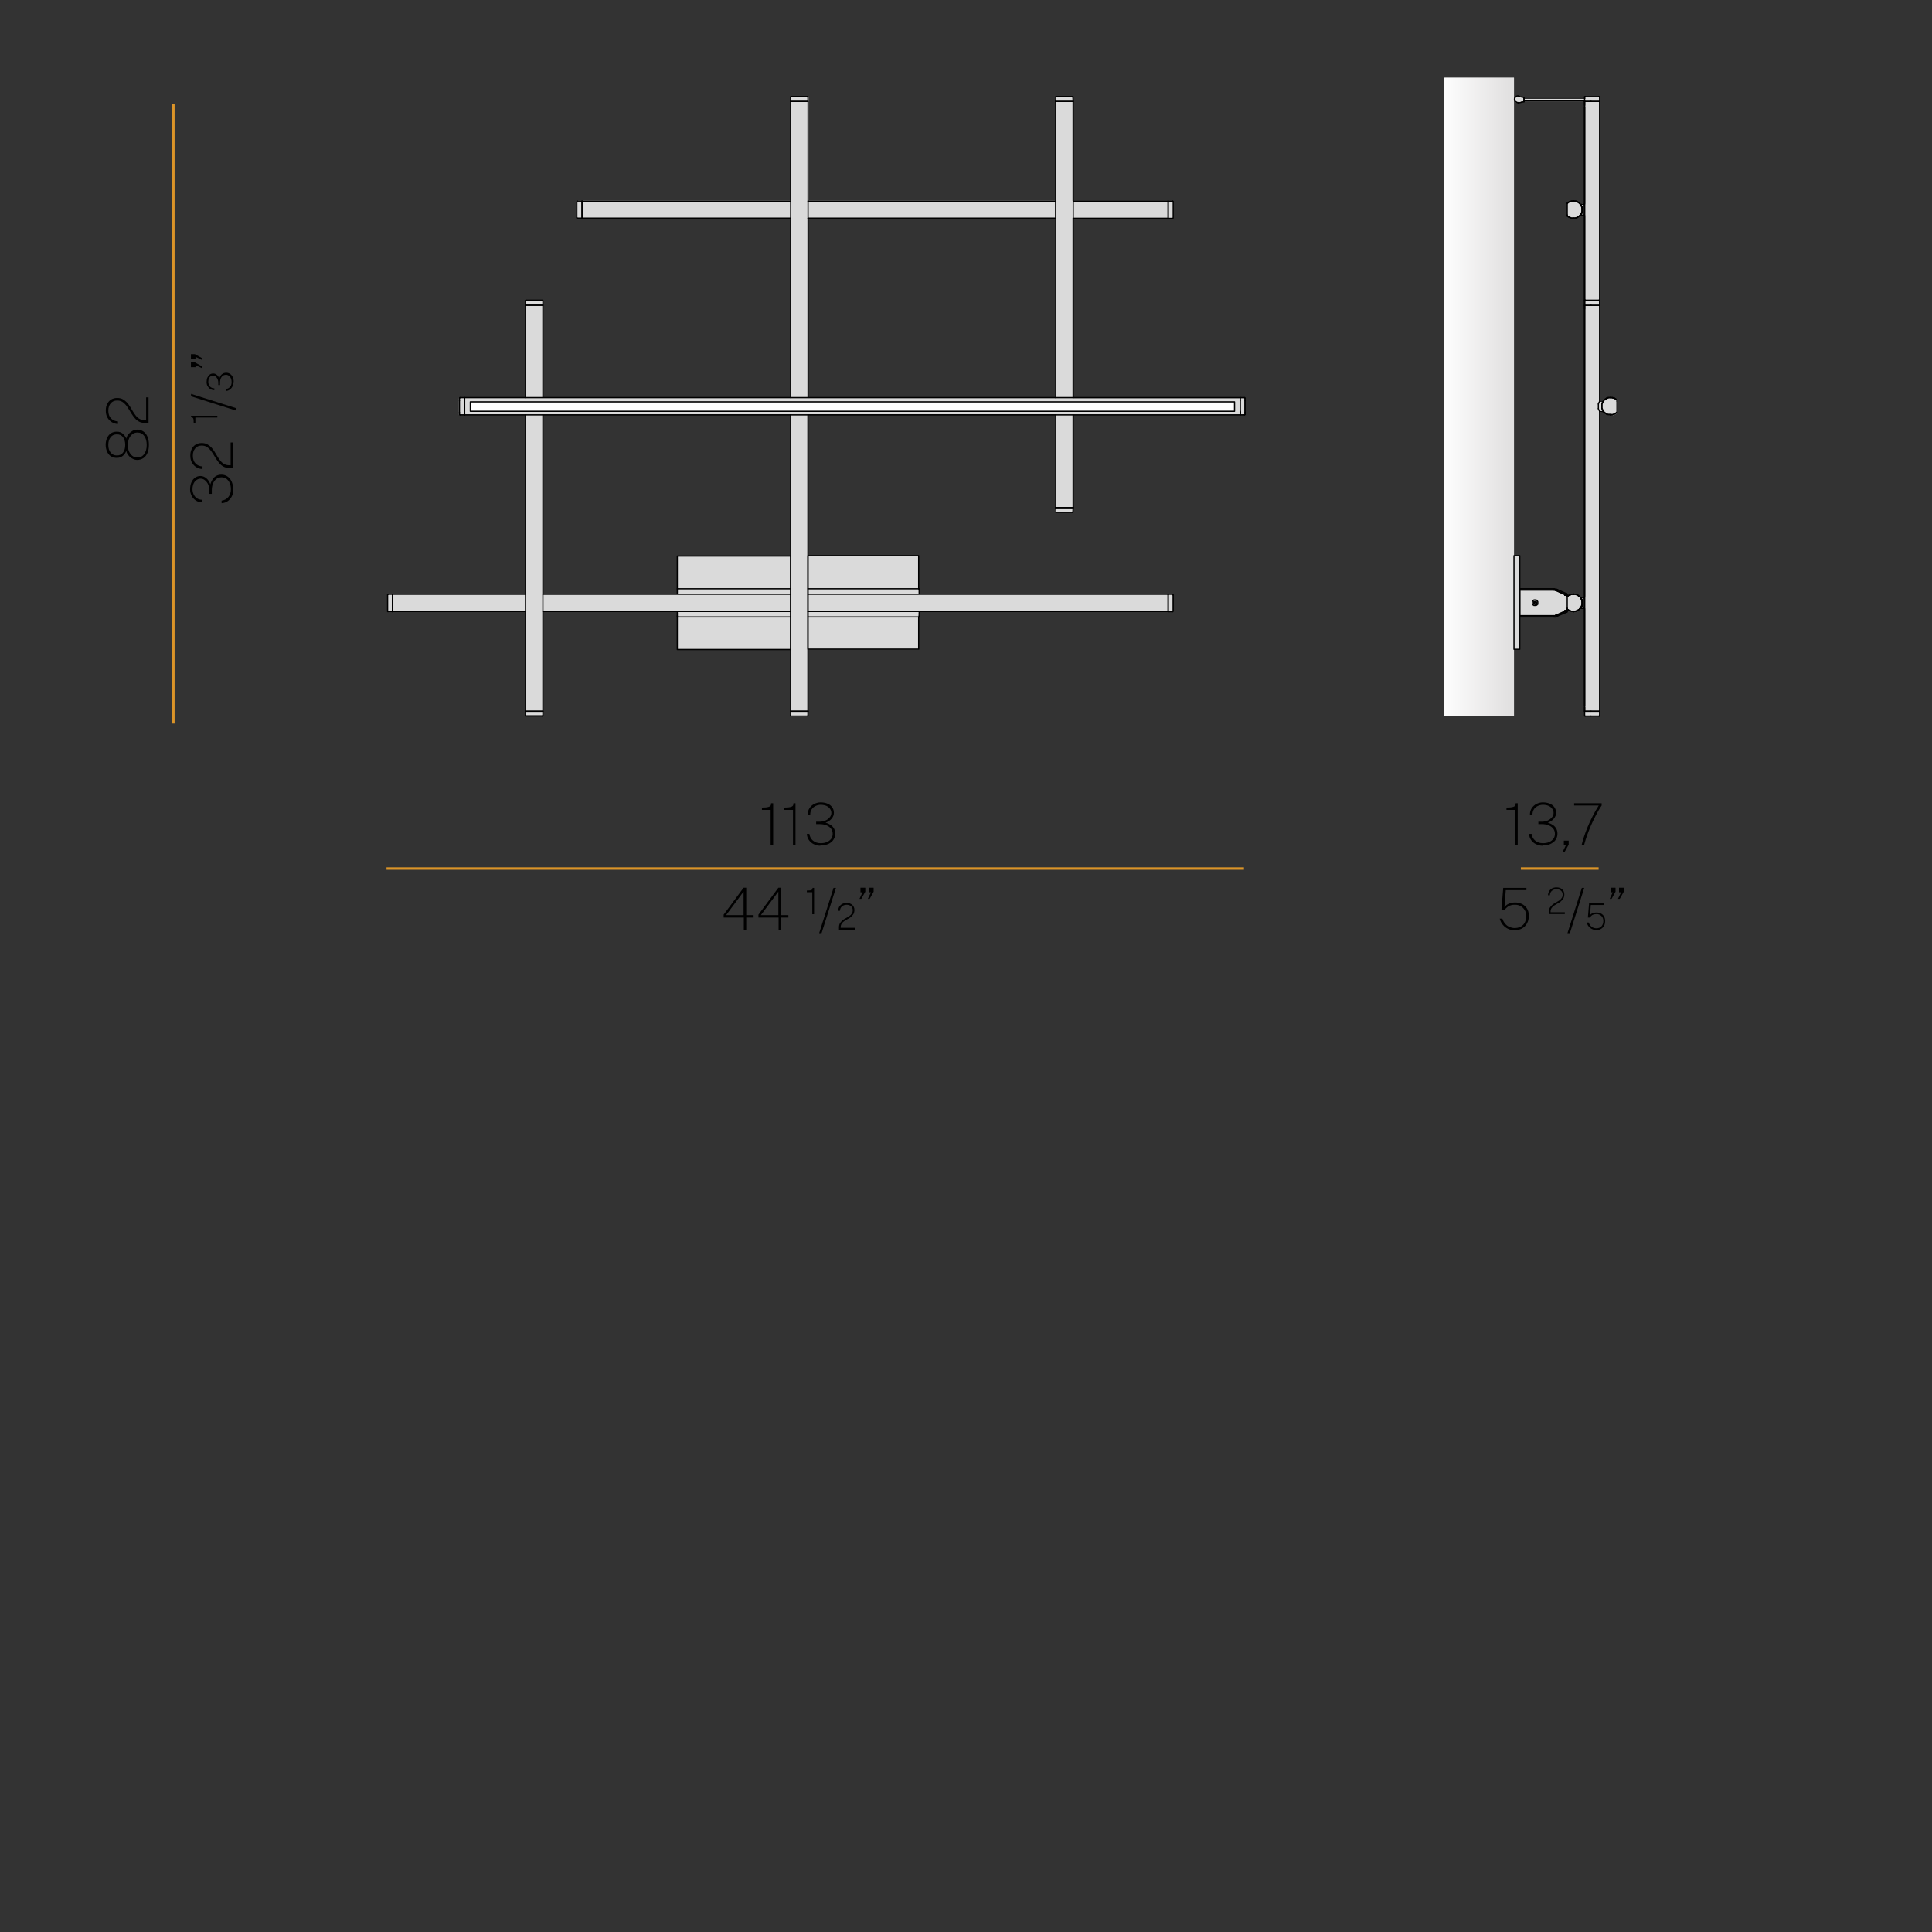 <?xml version="1.0" encoding="UTF-8"?>
<svg xmlns="http://www.w3.org/2000/svg" xmlns:xlink="http://www.w3.org/1999/xlink" viewBox="0 0 160 160">
  <rect x="0" y="0" width="160" height="160" fill="#333333" stroke="none"/>
  <defs>
    <style>
      .cls-1 {
        fill: url(#Sfumatura_senza_nome_3);
      }

      .cls-2 {
        stroke: #000;
        stroke-linecap: round;
        stroke-linejoin: round;
        stroke-width: .1px;
      }

      .cls-2, .cls-3, .cls-4 {
        fill: none;
      }

      .cls-3 {
        stroke: #db9428;
        stroke-width: .2px;
      }

      .cls-5 {
        fill: #fff;
      }

      .cls-6 {
        fill: url(#Sfumatura_senza_nome_3-2);
      }

      .cls-7 {
        fill: #dadada;
      }

      .cls-8 {
        clip-path: url(#clippath);
      }
    </style>
    <linearGradient id="Sfumatura_senza_nome_3" data-name="Sfumatura senza nome 3" x1="119.62" y1="638" x2="125.38" y2="638" gradientTransform="translate(0 670.88) scale(1 -1)" gradientUnits="userSpaceOnUse">
      <stop offset="0" stop-color="#fff"/>
      <stop offset="1" stop-color="#e2e1e1"/>
    </linearGradient>
    <clipPath id="clippath">
      <rect class="cls-4" x="119.62" y="6.44" width="5.76" height="52.87"/>
    </clipPath>
    <linearGradient id="Sfumatura_senza_nome_3-2" data-name="Sfumatura senza nome 3" x1="-376.8" y1="369.93" x2="-375.86" y2="369.93" gradientTransform="translate(2417.71 -2223.26) scale(6.1)" xlink:href="#Sfumatura_senza_nome_3"/>
  </defs>
  <g id="Gradienti">
    <g>
      <rect id="SVGID" class="cls-1" x="119.62" y="6.44" width="5.76" height="52.87"/>
      <g class="cls-8">
        <rect class="cls-6" x="119.62" y="6.44" width="5.76" height="52.87"/>
      </g>
    </g>
  </g>
  <g id="Riempimenti">
    <path class="cls-7" d="M88.82,42.46v-8.1h14.22v-1.39h-14.22v-14.93h8.35v-1.41h-8.35V8h-1.41v8.61h-20.44V8h-1.44v8.61h-17.78v1.41h17.78v14.93h-20.55v-8h-1.41v8h-5.57v1.41h5.58v14.82h-11.51v1.41h11.5v8.64h1.41v-8.62h11.14v.51h9.41v8.22h1.41v-8.22h9.1v-.49h21.08v-1.46h-21.08v-.46h-9.1v-14.38h20.44v8.1h1.44ZM65.53,48.73h-9.41v.46h-11.14v-14.84h20.55v14.38ZM66.94,32.96v-14.94h20.44v14.93h-20.44Z"/>
    <rect class="cls-5" x="38.95" y="33.28" width="63.29" height=".79"/>
    <polygon class="cls-7" points="133.94 33.14 133.78 33.03 133.26 32.95 132.92 33.17 132.5 33.17 132.5 7.94 131.23 7.94 131.23 8.08 125.96 8.08 125.96 7.95 125.48 7.95 125.48 8.51 125.96 8.51 125.96 8.4 131.23 8.4 131.23 16.87 130.82 16.86 130.48 16.65 129.95 16.73 129.79 16.84 129.79 17.89 130.11 18.06 130.59 18.01 130.91 17.76 131.23 17.8 131.23 49.45 130.82 49.44 130.48 49.23 129.94 49.3 129.83 49.38 128.86 48.93 128.86 48.85 128.52 48.85 125.88 48.85 125.88 50.97 128.7 50.97 128.7 50.99 128.73 50.97 128.86 50.97 128.86 50.92 129.8 50.48 130.1 50.64 130.58 50.58 130.9 50.34 131.23 50.37 131.23 59.32 132.5 59.32 132.5 34.14 132.85 34.1 133.16 34.35 133.63 34.4 133.94 34.24 133.94 33.14"/>
    <rect class="cls-7" x="56.09" y="46.05" width="9.39" height="7.75"/>
    <rect class="cls-7" x="66.81" y="46.02" width="9.27" height="7.75"/>
    <rect class="cls-7" x="56.09" y="46.05" width="9.39" height="7.75"/>
    <rect class="cls-7" x="66.88" y="46.02" width="9.21" height="7.75"/>
    <rect class="cls-7" x="121.74" y="49.65" width="7.75" height=".48" transform="translate(75.73 175.51) rotate(-90)"/>
  </g>
  <g id="Outline">
    <polyline class="cls-2" points="125.76 7.96 125.74 7.94 125.66 7.94 125.63 7.96 125.58 7.96 125.58 7.99 125.53 7.99 125.53 8.02 125.5 8.02 125.5 8.05 125.47 8.05 125.47 8.1 125.44 8.1 125.44 8.18 125.42 8.18 125.42 8.26 125.44 8.28 125.44 8.34 125.47 8.34 125.47 8.4 125.5 8.4 125.5 8.42 125.53 8.42 125.53 8.44 125.58 8.44 125.58 8.47 125.63 8.47 125.66 8.49 125.72 8.49"/>
    <polyline class="cls-2" points="125.72 8.52 125.76 8.52 126.21 8.42"/>
    <line class="cls-2" x1="126.22" y1="8.07" x2="125.76" y2="7.96"/>
    <line class="cls-2" x1="126.22" y1="8.41" x2="126.22" y2="8.39"/>
    <line class="cls-2" x1="126.22" y1="8.1" x2="126.22" y2="8.07"/>
    <line class="cls-2" x1="126.22" y1="8.36" x2="131.23" y2="8.36"/>
    <line class="cls-2" x1="131.23" y1="8.13" x2="126.21" y2="8.13"/>
    <line class="cls-2" x1="132.47" y1="33.22" x2="132.47" y2="25.28"/>
    <line class="cls-2" x1="132.47" y1="58.91" x2="132.47" y2="34.09"/>
    <line class="cls-2" x1="131.23" y1="25.28" x2="131.23" y2="58.9"/>
    <line class="cls-2" x1="132.77" y1="33.22" x2="132.5" y2="33.22"/>
    <line class="cls-2" x1="132.5" y1="34.09" x2="132.77" y2="34.09"/>
    <line class="cls-2" x1="131.2" y1="16.91" x2="130.96" y2="16.91"/>
    <line class="cls-2" x1="130.96" y1="17.82" x2="131.2" y2="17.82"/>
    <polyline class="cls-2" points="130.93 17.8 130.93 17.82 130.96 17.82"/>
    <polyline class="cls-2" points="130.96 16.91 130.93 16.91 130.93 16.94"/>
    <line class="cls-2" x1="131.2" y1="49.48" x2="130.96" y2="49.48"/>
    <line class="cls-2" x1="130.96" y1="50.38" x2="131.2" y2="50.38"/>
    <polyline class="cls-2" points="130.96 49.47 130.93 49.47 130.93 49.5"/>
    <polyline class="cls-2" points="130.93 50.35 130.93 50.37 130.96 50.37"/>
    <line class="cls-2" x1="131.01" y1="17.12" x2="131.04" y2="17.12"/>
    <line class="cls-2" x1="131.01" y1="50.19" x2="131.04" y2="50.19"/>
    <line class="cls-2" x1="131.01" y1="49.69" x2="131.04" y2="49.69"/>
    <line class="cls-2" x1="132.47" y1="59.27" x2="132.47" y2="58.91"/>
    <polyline class="cls-2" points="132.42 59.3 132.47 59.3 132.47 59.27"/>
    <polyline class="cls-2" points="132.47 25.29 132.47 24.92 132.47 24.88 132.45 24.88 132.45 24.86 132.42 24.86"/>
    <polyline class="cls-2" points="132.47 8.4 132.47 8.05 132.47 8.02 132.45 7.99 132.42 7.99"/>
    <line class="cls-2" x1="132.47" y1="25.28" x2="132.47" y2="8.39"/>
    <line class="cls-2" x1="131.23" y1="8.39" x2="131.23" y2="24.96"/>
    <line class="cls-2" x1="131.23" y1="8.39" x2="131.23" y2="24.88"/>
    <polyline class="cls-2" points="128.7 50.99 128.81 50.99 128.81 50.96"/>
    <line class="cls-2" x1="125.86" y1="50.99" x2="128.7" y2="50.99"/>
    <line class="cls-2" x1="125.86" y1="48.86" x2="125.86" y2="50.99"/>
    <line class="cls-2" x1="128.7" y1="48.86" x2="125.86" y2="48.86"/>
    <polyline class="cls-2" points="128.81 48.89 128.78 48.89 128.78 48.86 128.7 48.86"/>
    <line class="cls-2" x1="129.58" y1="49.23" x2="128.81" y2="48.89"/>
    <line class="cls-2" x1="129.6" y1="49.27" x2="129.58" y2="49.23"/>
    <line class="cls-2" x1="129.6" y1="49.29" x2="129.6" y2="49.27"/>
    <line class="cls-2" x1="129.6" y1="49.29" x2="129.63" y2="49.29"/>
    <line class="cls-2" x1="129.6" y1="50.56" x2="129.63" y2="50.56"/>
    <line class="cls-2" x1="129.6" y1="50.6" x2="129.6" y2="50.56"/>
    <polyline class="cls-2" points="129.58 50.62 129.6 50.62 129.6 50.59"/>
    <line class="cls-2" x1="128.81" y1="50.96" x2="129.58" y2="50.62"/>
    <line class="cls-2" x1="125.86" y1="48.76" x2="125.86" y2="48.86"/>
    <line class="cls-2" x1="128.7" y1="48.76" x2="125.86" y2="48.76"/>
    <line class="cls-2" x1="125.86" y1="48.86" x2="128.7" y2="48.86"/>
    <line class="cls-2" x1="125.86" y1="51.09" x2="125.86" y2="50.99"/>
    <line class="cls-2" x1="125.86" y1="51.09" x2="128.7" y2="51.09"/>
    <line class="cls-2" x1="128.7" y1="50.99" x2="125.86" y2="50.99"/>
    <polyline class="cls-2" points="129 48.83 128.97 48.82 128.94 48.82 128.89 48.78 128.78 48.78 128.73 48.76 128.7 48.76"/>
    <polyline class="cls-2" points="128.97 48.92 128.94 48.92 128.92 48.89 128.83 48.89 128.81 48.86 128.7 48.86"/>
    <polyline class="cls-2" points="128.7 50.99 128.83 50.99 128.86 50.96 128.94 50.96 128.97 50.94"/>
    <polyline class="cls-2" points="128.7 51.1 128.81 51.1 128.86 51.07 128.89 51.07 128.94 51.04 128.97 51.04 129 51.02"/>
    <line class="cls-2" x1="129" y1="48.84" x2="129.66" y2="49.13"/>
    <line class="cls-2" x1="128.97" y1="48.92" x2="129.63" y2="49.23"/>
    <line class="cls-2" x1="129.66" y1="50.73" x2="129" y2="51.01"/>
    <line class="cls-2" x1="129.63" y1="50.64" x2="128.97" y2="50.94"/>
    <line class="cls-2" x1="129.69" y1="50.73" x2="129.66" y2="50.73"/>
    <polyline class="cls-2" points="129.66 49.13 129.66 49.15 129.69 49.15"/>
    <line class="cls-2" x1="129.79" y1="49.29" x2="129.79" y2="49.42"/>
    <line class="cls-2" x1="129.79" y1="50.46" x2="129.79" y2="50.56"/>
    <line class="cls-2" x1="129.6" y1="49.29" x2="129.71" y2="49.29"/>
    <line class="cls-2" x1="129.71" y1="50.56" x2="129.6" y2="50.56"/>
    <line class="cls-2" x1="129.74" y1="50.69" x2="129.69" y2="50.73"/>
    <line class="cls-2" x1="129.69" y1="50.62" x2="129.63" y2="50.64"/>
    <line class="cls-2" x1="129.69" y1="49.27" x2="129.63" y2="49.23"/>
    <line class="cls-2" x1="129.74" y1="49.16" x2="129.69" y2="49.16"/>
    <line class="cls-2" x1="129.69" y1="49.27" x2="129.71" y2="49.27"/>
    <line class="cls-2" x1="129.74" y1="49.18" x2="129.74" y2="49.16"/>
    <line class="cls-2" x1="129.74" y1="50.69" x2="129.77" y2="50.69"/>
    <line class="cls-2" x1="129.69" y1="50.62" x2="129.71" y2="50.62"/>
    <line class="cls-2" x1="129.74" y1="50.69" x2="129.77" y2="50.67"/>
    <line class="cls-2" x1="129.69" y1="50.62" x2="129.69" y2="50.6"/>
    <line class="cls-2" x1="129.69" y1="49.27" x2="129.71" y2="49.27"/>
    <line class="cls-2" x1="129.77" y1="49.21" x2="129.74" y2="49.18"/>
    <polyline class="cls-2" points="129.77 50.67 129.77 50.65 129.79 50.65 129.79 50.59"/>
    <polyline class="cls-2" points="129.79 49.27 129.79 49.21 129.77 49.21"/>
    <line class="cls-2" x1="129.69" y1="50.56" x2="129.69" y2="50.6"/>
    <line class="cls-2" x1="129.79" y1="50.56" x2="129.71" y2="50.56"/>
    <line class="cls-2" x1="129.79" y1="50.56" x2="129.79" y2="50.6"/>
    <line class="cls-2" x1="129.79" y1="49.29" x2="129.71" y2="49.29"/>
    <line class="cls-2" x1="129.79" y1="49.29" x2="129.79" y2="49.27"/>
    <line class="cls-2" x1="129.69" y1="49.29" x2="129.69" y2="49.27"/>
    <polyline class="cls-2" points="126.21 8.42 126.21 8.36 126.21 8.1 126.21 8.07"/>
    <polyline class="cls-2" points="126.21 8.1 126.21 8.13 126.21 8.36 126.21 8.4"/>
    <line class="cls-2" x1="131.23" y1="8.13" x2="131.25" y2="8.13"/>
    <polyline class="cls-2" points="131.76 58.9 131.68 58.9 131.28 58.9 131.23 58.9 131.23 25.29"/>
    <polyline class="cls-2" points="131.76 25.29 131.68 25.29 131.28 25.29 131.23 25.29"/>
    <polyline class="cls-2" points="132.47 25.29 132.45 25.29 131.89 25.29 131.76 25.29"/>
    <polyline class="cls-2" points="132.47 58.9 132.45 58.9 131.89 58.9 131.76 58.9"/>
    <polyline class="cls-2" points="130.33 49.21 130.3 49.21 130.14 49.21 130.11 49.21 130.11 49.23 130.03 49.23 130.01 49.27 129.95 49.27 129.95 49.28 129.92 49.28 129.9 49.31 129.87 49.31 129.87 49.35 129.82 49.35 129.82 49.37 129.79 49.37 129.79 49.4"/>
    <polyline class="cls-2" points="130.33 50.65 130.33 50.62 130.35 50.62 130.48 50.62 130.51 50.62 130.51 50.59 130.59 50.59 130.59 50.57 130.64 50.57 130.64 50.54 130.67 50.54 130.69 50.51 130.72 50.51 130.72 50.49 130.75 50.49 130.78 50.46 130.8 50.46 130.8 50.43 130.82 50.43 130.82 50.4 130.85 50.4 130.85 50.37 130.88 50.35 130.88 50.33 130.91 50.33 130.91 50.3 130.93 50.27 130.93 50.25 130.96 50.25 130.96 50.2 130.99 50.2 130.99 50.11 131.01 50.11 131.01 50.08 131.01 49.95 131.01 49.92 131.04 49.92 131.01 49.9 131.01 49.74 131.01 49.72 130.99 49.72 130.99 49.63 130.96 49.63 130.96 49.59 130.93 49.59 130.93 49.55 130.91 49.53 130.91 49.5 130.88 49.5 130.88 49.47 130.85 49.45 130.85 49.42 130.82 49.42 130.82 49.4 130.8 49.4 130.8 49.37 130.78 49.37 130.75 49.35 130.72 49.35 130.72 49.31 130.69 49.31 130.67 49.28 130.64 49.28 130.64 49.27 130.59 49.27 130.59 49.23 130.51 49.23 130.51 49.21 130.48 49.21 130.35 49.21 130.33 49.21 130.33 49.18"/>
    <polyline class="cls-2" points="130.33 50.65 130.3 50.62 130.11 50.62 130.09 50.59 130.03 50.59 130.03 50.57 129.98 50.57 129.95 50.54 129.92 50.54 129.9 50.51 129.87 50.51 129.87 50.49 129.84 50.49 129.82 50.46 129.79 50.46 129.79 50.43"/>
    <polyline class="cls-2" points="133.38 32.93 133.4 32.93 133.54 32.93 133.56 32.93 133.56 32.96 133.64 32.96 133.67 32.98 133.72 32.98 133.72 33.01 133.75 33.01 133.78 33.04 133.8 33.04 133.8 33.07 133.85 33.07 133.85 33.09 133.88 33.09 133.88 33.11"/>
    <polyline class="cls-2" points="133.38 34.36 133.38 34.33 133.56 34.33 133.59 34.32 133.64 34.32 133.64 34.29 133.7 34.29 133.72 34.26 133.75 34.26 133.78 34.23 133.8 34.23 133.8 34.21 133.83 34.21 133.85 34.17 133.88 34.17 133.88 34.15"/>
    <polyline class="cls-2" points="133.38 32.93 133.35 32.93 133.19 32.93 133.16 32.93 133.16 32.96 133.08 32.96 133.08 32.98 133.03 32.98 133.03 33.01 133.01 33.01 132.98 33.04 132.95 33.04 132.95 33.07 132.92 33.07 132.9 33.09 132.87 33.09 132.87 33.11 132.84 33.11 132.84 33.14 132.82 33.14 132.82 33.17 132.79 33.2 132.79 33.22 132.77 33.22 132.77 33.25 132.74 33.27 132.74 33.31 132.71 33.31 132.71 33.36 132.69 33.36 132.69 33.43 132.66 33.43 132.66 33.46 132.66 33.81 132.66 33.84 132.69 33.84 132.69 33.91 132.71 33.91 132.71 33.97 132.74 33.97 132.74 33.99 132.77 34.02 132.77 34.04 132.79 34.04 132.79 34.08 132.82 34.1 132.82 34.12 132.84 34.12 132.84 34.15 132.87 34.15 132.87 34.17 132.9 34.17 132.92 34.21 132.95 34.21 132.95 34.23 132.98 34.23 133.01 34.26 133.03 34.26 133.03 34.29 133.08 34.29 133.08 34.31 133.16 34.31 133.16 34.33 133.19 34.33 133.35 34.33 133.38 34.36"/>
    <polyline class="cls-2" points="132.37 33.46 132.37 33.52 132.37 33.81 132.37 33.84"/>
    <polyline class="cls-2" points="132.37 33.46 132.42 33.33 132.47 33.25 132.5 33.22"/>
    <polyline class="cls-2" points="132.5 34.1 132.47 34.08 132.47 34.04 132.42 33.97 132.37 33.86 132.37 33.84"/>
    <line class="cls-2" x1="132.77" y1="34.04" x2="132.77" y2="34.09"/>
    <line class="cls-2" x1="132.77" y1="33.22" x2="132.77" y2="33.25"/>
    <polyline class="cls-2" points="130.33 18.09 130.33 18.06 130.35 18.06 130.48 18.06 130.51 18.06 130.51 18.03 130.59 18.03 130.59 18.01 130.64 18.01 130.64 17.98 130.67 17.98 130.69 17.95 130.72 17.95 130.72 17.92 130.75 17.92 130.78 17.89 130.8 17.89 130.8 17.87 130.82 17.87 130.82 17.85 130.85 17.85 130.85 17.82 130.88 17.8 130.88 17.76 130.91 17.76 130.91 17.74 130.93 17.71 130.93 17.69 130.96 17.69 130.96 17.64 130.99 17.64 130.99 17.56 131.01 17.56 131.01 17.53 131.01 17.4 131.01 17.37 131.04 17.37 131.01 17.35 131.01 17.18 131.01 17.15 130.99 17.15 130.99 17.08 130.96 17.08 130.96 17.02 130.93 17.02 130.93 17 130.91 16.97 130.91 16.94 130.88 16.94 130.88 16.91 130.85 16.9 130.85 16.86 130.82 16.86 130.82 16.84 130.8 16.84 130.8 16.81 130.78 16.81 130.75 16.79 130.72 16.79 130.72 16.75 130.69 16.75 130.67 16.73 130.64 16.73 130.64 16.7 130.59 16.7 130.59 16.68 130.51 16.68 130.51 16.65 130.48 16.65 130.35 16.65 130.33 16.65 130.33 16.63"/>
    <polyline class="cls-2" points="130.33 16.65 130.3 16.65 130.14 16.65 130.11 16.65 130.11 16.68 130.03 16.68 130.01 16.7 129.95 16.7 129.95 16.73 129.92 16.73 129.9 16.75 129.87 16.75 129.87 16.79 129.82 16.79 129.82 16.81 129.79 16.81 129.79 16.84"/>
    <polyline class="cls-2" points="130.33 18.09 130.3 18.06 130.11 18.06 130.09 18.03 130.03 18.03 130.03 18.01 129.98 18.01 129.95 17.98 129.92 17.98 129.9 17.95 129.87 17.95 129.87 17.92 129.84 17.92 129.82 17.89 129.79 17.89 129.79 17.87"/>
    <line class="cls-2" x1="131.2" y1="16.89" x2="131.23" y2="16.89"/>
    <line class="cls-2" x1="131.2" y1="16.97" x2="131.2" y2="16.89"/>
    <polyline class="cls-2" points="131.23 17.85 131.2 17.85 131.2 17.8"/>
    <line class="cls-2" x1="131.2" y1="16.97" x2="131.2" y2="17.8"/>
    <polyline class="cls-2" points="130.93 17.76 130.96 17.74 131.01 17.67 131.04 17.56 131.07 17.42 131.07 17.31 131.04 17.29 131.04 17.15 130.99 17.05 130.93 17 130.93 16.97"/>
    <polyline class="cls-2" points="130.93 16.97 130.93 16.97 130.96 16.97"/>
    <line class="cls-2" x1="130.93" y1="16.97" x2="130.93" y2="16.94"/>
    <polyline class="cls-2" points="130.93 17.8 130.93 17.8 130.93 17.76"/>
    <line class="cls-2" x1="131.2" y1="49.45" x2="131.23" y2="49.45"/>
    <line class="cls-2" x1="131.2" y1="49.53" x2="131.2" y2="49.45"/>
    <polyline class="cls-2" points="131.23 50.4 131.2 50.4 131.2 50.35"/>
    <line class="cls-2" x1="131.2" y1="49.53" x2="131.2" y2="50.35"/>
    <polyline class="cls-2" points="130.93 50.33 130.96 50.3 131.01 50.22 131.04 50.11 131.07 49.98 131.07 49.88 131.04 49.85 131.04 49.72 130.99 49.6 130.93 49.55 130.93 49.53"/>
    <polyline class="cls-2" points="130.93 49.53 130.93 49.53 130.96 49.53"/>
    <polyline class="cls-2" points="130.93 50.35 130.93 50.35 130.93 50.33"/>
    <line class="cls-2" x1="129.79" y1="50.46" x2="129.79" y2="50.43"/>
    <polyline class="cls-2" points="129.79 50.35 129.79 49.5 129.79 49.42"/>
    <line class="cls-2" x1="129.79" y1="50.43" x2="129.79" y2="50.35"/>
    <polyline class="cls-2" points="130.33 49.21 130.35 49.21 130.48 49.21 130.51 49.21 130.51 49.24 130.59 49.24 130.59 49.27 130.64 49.27 130.64 49.28 130.67 49.28 130.69 49.31 130.72 49.31 130.72 49.35 130.75 49.35 130.78 49.37 130.8 49.37 130.8 49.4 130.82 49.4 130.82 49.42 130.85 49.42 130.85 49.45 130.88 49.47 130.88 49.5 130.91 49.5 130.91 49.53 130.93 49.55 130.93 49.59 130.96 49.59 130.96 49.63 130.99 49.63 130.99 49.72 131.01 49.72 131.01 49.74 131.01 49.9 131.04 49.92 131.01 49.92 131.01 49.95 131.01 50.08 131.01 50.11 130.99 50.11 130.99 50.19 130.96 50.19 130.96 50.25 130.93 50.25 130.93 50.27 130.91 50.3 130.91 50.33 130.88 50.33 130.88 50.35 130.85 50.37 130.85 50.4 130.82 50.4 130.82 50.43 130.8 50.43 130.8 50.46 130.78 50.46 130.75 50.49 130.72 50.49 130.72 50.51 130.69 50.51 130.67 50.54 130.64 50.54 130.64 50.57 130.59 50.57 130.59 50.59 130.51 50.59 130.51 50.62 130.48 50.62 130.35 50.62 130.33 50.62 130.33 50.65"/>
    <polyline class="cls-2" points="129.79 49.42 129.79 49.4 129.82 49.4 129.82 49.37 129.84 49.37 129.84 49.35 129.87 49.35 129.9 49.31 129.92 49.31 129.95 49.28 129.98 49.28 130.01 49.27 130.06 49.27 130.06 49.23 130.16 49.23 130.16 49.21 130.33 49.21"/>
    <polyline class="cls-2" points="130.33 50.65 130.3 50.62 130.11 50.62 130.09 50.59 130.03 50.59 130.03 50.57 129.98 50.57 129.95 50.54 129.92 50.54 129.9 50.51 129.87 50.51 129.87 50.49 129.84 50.49 129.82 50.46 129.79 50.46 129.79 50.43"/>
    <polyline class="cls-2" points="131.23 58.9 131.28 58.9 131.68 58.9 131.76 58.9 131.89 58.9 132.45 58.9 132.47 58.9"/>
    <polyline class="cls-2" points="131.76 59.3 131.7 59.3 131.33 59.3 131.28 59.3"/>
    <polyline class="cls-2" points="132.42 59.3 132.37 59.3 131.89 59.3 131.76 59.3"/>
    <polyline class="cls-2" points="131.28 59.3 131.23 59.3 131.23 59.27 131.23 58.9 131.23 58.58"/>
    <line class="cls-2" x1="129.79" y1="17.9" x2="129.79" y2="17.87"/>
    <polyline class="cls-2" points="129.79 17.8 129.79 16.94 129.79 16.86"/>
    <line class="cls-2" x1="129.79" y1="17.87" x2="129.79" y2="17.8"/>
    <polyline class="cls-2" points="129.79 16.86 129.79 16.84 129.82 16.84 129.82 16.81 129.84 16.81 129.84 16.79 129.87 16.79 129.9 16.75 129.92 16.75 129.95 16.73 129.98 16.73 130.01 16.7 130.06 16.7 130.06 16.68 130.16 16.68 130.16 16.65 130.33 16.65"/>
    <polyline class="cls-2" points="130.33 18.09 130.3 18.06 130.11 18.06 130.09 18.03 130.03 18.03 130.03 18.01 129.98 18.01 129.95 17.98 129.92 17.98 129.9 17.95 129.87 17.95 129.87 17.92 129.84 17.92 129.82 17.89 129.79 17.89 129.79 17.87"/>
    <polyline class="cls-2" points="130.33 16.65 130.35 16.65 130.48 16.65 130.51 16.65 130.51 16.68 130.59 16.68 130.59 16.7 130.64 16.7 130.64 16.73 130.67 16.73 130.69 16.75 130.72 16.75 130.72 16.79 130.75 16.79 130.78 16.81 130.8 16.81 130.8 16.84 130.82 16.84 130.82 16.86 130.85 16.86 130.85 16.89 130.88 16.91 130.88 16.94 130.91 16.94 130.91 16.97 130.93 17 130.93 17.03 130.96 17.03 130.96 17.08 130.99 17.08 130.99 17.15 131.01 17.15 131.01 17.18 131.01 17.35 131.04 17.37 131.01 17.37 131.01 17.4 131.01 17.53 131.01 17.56 130.99 17.56 130.99 17.64 130.96 17.64 130.96 17.69 130.93 17.69 130.93 17.71 130.91 17.74 130.91 17.76 130.88 17.76 130.88 17.8 130.85 17.82 130.85 17.85 130.82 17.85 130.82 17.87 130.8 17.87 130.8 17.89 130.78 17.89 130.75 17.92 130.72 17.92 130.72 17.95 130.69 17.95 130.67 17.98 130.64 17.98 130.64 18.01 130.59 18.01 130.59 18.03 130.51 18.03 130.51 18.06 130.48 18.06 130.35 18.06 130.33 18.06 130.33 18.09"/>
    <line class="cls-2" x1="133.91" y1="34.15" x2="133.91" y2="34.18"/>
    <polyline class="cls-2" points="133.91 34.17 133.85 34.21 133.8 34.26 133.72 34.29 133.67 34.32 133.51 34.36 133.38 34.36"/>
    <polyline class="cls-2" points="133.91 33.22 133.91 34.08 133.91 34.15"/>
    <line class="cls-2" x1="133.91" y1="33.14" x2="133.91" y2="33.22"/>
    <polyline class="cls-2" points="133.38 32.93 133.4 32.93 133.54 32.93 133.56 32.93 133.56 32.96 133.64 32.96 133.67 32.98 133.72 32.98 133.72 33.01 133.75 33.01 133.78 33.04 133.8 33.04 133.8 33.07 133.85 33.07 133.85 33.09 133.88 33.09 133.88 33.11 133.91 33.11"/>
    <polyline class="cls-2" points="133.38 34.36 133.35 34.33 133.19 34.33 133.16 34.33 133.16 34.32 133.08 34.32 133.08 34.29 133.03 34.29 133.03 34.26 133.01 34.26 132.98 34.23 132.95 34.23 132.95 34.21 132.92 34.21 132.9 34.17 132.87 34.17 132.87 34.15 132.84 34.15 132.84 34.12 132.82 34.12 132.82 34.1 132.79 34.08 132.79 34.04 132.77 34.04 132.77 34.02 132.74 33.99 132.74 33.97 132.71 33.97 132.71 33.91 132.69 33.91 132.69 33.84 132.66 33.84 132.66 33.81 132.66 33.46 132.66 33.43 132.69 33.43 132.69 33.36 132.71 33.36 132.71 33.31 132.74 33.31 132.74 33.27 132.77 33.25 132.77 33.22 132.79 33.22 132.79 33.2 132.82 33.17 132.82 33.14 132.84 33.14 132.84 33.11 132.87 33.11 132.87 33.09 132.9 33.09 132.92 33.07 132.95 33.07 132.95 33.04 132.98 33.04 133.01 33.01 133.03 33.01 133.03 32.98 133.08 32.98 133.08 32.96 133.16 32.96 133.16 32.93 133.19 32.93 133.35 32.93 133.38 32.9"/>
    <line class="cls-2" x1="131.23" y1="24.92" x2="131.23" y2="25.28"/>
    <polyline class="cls-2" points="131.76 25.29 131.68 25.29 131.28 25.29 131.23 25.29"/>
    <polyline class="cls-2" points="132.47 25.29 132.45 25.29 131.89 25.29 131.76 25.29"/>
    <polyline class="cls-2" points="131.28 24.86 131.25 24.86 131.25 24.88 131.23 24.88 131.23 24.92"/>
    <polyline class="cls-2" points="131.28 24.86 131.33 24.86 131.7 24.86 131.76 24.86 131.89 24.86 132.37 24.86 132.42 24.86"/>
    <polyline class="cls-2" points="131.23 24.92 131.23 24.88 131.25 24.88 131.25 24.86 131.28 24.86"/>
    <line class="cls-2" x1="131.23" y1="25.28" x2="131.23" y2="24.92"/>
    <line class="cls-2" x1="131.23" y1="25.59" x2="131.23" y2="25.28"/>
    <polyline class="cls-2" points="131.76 8.4 131.68 8.4 131.28 8.4 131.23 8.4"/>
    <polyline class="cls-2" points="132.47 8.4 132.45 8.4 131.89 8.4 131.76 8.4"/>
    <polyline class="cls-2" points="131.28 7.99 131.33 7.99 131.7 7.99 131.76 7.99 131.89 7.99 132.37 7.99 132.42 7.99"/>
    <polyline class="cls-2" points="131.23 8.05 131.23 7.99 131.28 7.99"/>
    <line class="cls-2" x1="131.23" y1="8.39" x2="131.23" y2="8.04"/>
    <line class="cls-2" x1="131.23" y1="8.71" x2="131.23" y2="8.39"/>
    <line class="cls-2" x1="131.23" y1="8.87" x2="131.23" y2="16.84"/>
    <line class="cls-2" x1="131.23" y1="58.43" x2="131.23" y2="50.46"/>
    <line class="cls-2" x1="131.23" y1="17.9" x2="131.23" y2="25.76"/>
    <line class="cls-2" x1="131.23" y1="49.39" x2="131.23" y2="25.76"/>
    <polyline class="cls-2" points="131.76 8.4 131.68 8.4 131.28 8.4 131.23 8.4"/>
    <polyline class="cls-2" points="131.76 8.4 131.89 8.4 132.45 8.4 132.47 8.4"/>
    <polyline class="cls-2" points="127.09 50.04 127.16 50.04 127.19 50.01 127.22 50.01 127.22 49.98 127.24 49.98 127.24 49.87 127.22 49.85 127.22 49.82 127.19 49.82 127.16 49.8 127.09 49.8 127.06 49.82 127.03 49.82 127.03 49.87 127 49.87 127 49.95 127.03 49.98 127.03 50.01 127.06 50.01 127.09 50.04"/>
    <polyline class="cls-2" points="127.03 50.14 127.22 50.14 127.24 50.11 127.27 50.11 127.27 50.08 127.3 50.08 127.3 50.05 127.32 50.05 127.32 50.04 127.35 50.04 127.35 49.82 127.32 49.8 127.32 49.77 127.3 49.77 127.3 49.74 127.27 49.74 127.27 49.72 127.24 49.72 127.22 49.68 127.03 49.68 127 49.72 126.98 49.72 126.98 49.74 126.95 49.74 126.95 49.77 126.92 49.77 126.92 49.82 126.9 49.82 126.9 50.01 126.92 50.04 126.92 50.05 126.95 50.05 126.95 50.08 126.98 50.08 126.98 50.11 127 50.11 127.03 50.14"/>
    <line class="cls-2" x1="127.22" y1="49.95" x2="127.13" y2="50.04"/>
    <line class="cls-2" x1="127.22" y1="49.87" x2="127.22" y2="49.95"/>
    <line class="cls-2" x1="127.11" y1="49.84" x2="127.22" y2="49.87"/>
    <line class="cls-2" x1="127.06" y1="49.9" x2="127.11" y2="49.84"/>
    <line class="cls-2" x1="127.06" y1="49.98" x2="127.06" y2="49.9"/>
    <line class="cls-2" x1="127.13" y1="50.04" x2="127.06" y2="49.98"/>
    <polyline class="cls-2" points="127.06 49.95 127.06 49.98 127.09 49.98 127.09 50.01 127.11 50.01"/>
    <polyline class="cls-2" points="127.09 49.87 127.06 49.87 127.06 49.95"/>
    <polyline class="cls-2" points="127.16 49.85 127.11 49.85 127.08 49.87"/>
    <polyline class="cls-2" points="127.22 49.92 127.22 49.9 127.19 49.9 127.19 49.88 127.16 49.88 127.16 49.85"/>
    <polyline class="cls-2" points="127.19 50.01 127.19 49.98 127.22 49.95 127.22 49.92"/>
    <line class="cls-2" x1="127.11" y1="50.01" x2="127.19" y2="50.01"/>
    <line class="cls-2" x1="56.09" y1="50.73" x2="56.09" y2="51.01"/>
    <line class="cls-2" x1="76.12" y1="51.01" x2="76.12" y2="50.73"/>
    <line class="cls-2" x1="76.12" y1="49.13" x2="76.12" y2="48.84"/>
    <line class="cls-2" x1="56.09" y1="48.84" x2="56.09" y2="49.13"/>
    <line class="cls-2" x1="76.12" y1="51.01" x2="76.12" y2="51.09"/>
    <line class="cls-2" x1="56.09" y1="51.09" x2="65.48" y2="51.09"/>
    <line class="cls-2" x1="66.91" y1="51.09" x2="76.12" y2="51.09"/>
    <line class="cls-2" x1="56.09" y1="51.09" x2="56.09" y2="51.01"/>
    <polyline class="cls-2" points="56.09 48.83 56.09 48.76 65.48 48.76"/>
    <polyline class="cls-2" points="66.91 48.76 76.12 48.76 76.12 48.83"/>
    <line class="cls-2" x1="44.96" y1="58.9" x2="44.96" y2="34.36"/>
    <line class="cls-2" x1="44.96" y1="32.93" x2="44.96" y2="25.28"/>
    <line class="cls-2" x1="43.52" y1="58.9" x2="43.52" y2="34.36"/>
    <line class="cls-2" x1="43.52" y1="32.93" x2="43.52" y2="25.28"/>
    <polyline class="cls-2" points="44.96 25.28 44.9 25.28 43.57 25.28 43.52 25.28"/>
    <polyline class="cls-2" points="44.96 58.9 44.9 58.9 43.57 58.9 43.52 58.9"/>
    <line class="cls-2" x1="87.42" y1="8.39" x2="87.42" y2="32.93"/>
    <line class="cls-2" x1="87.42" y1="34.36" x2="87.42" y2="42.04"/>
    <polyline class="cls-2" points="87.42 8.4 87.44 8.4 88.86 8.4 88.88 8.4 88.88 32.93"/>
    <line class="cls-2" x1="88.88" y1="34.36" x2="88.88" y2="42.04"/>
    <polyline class="cls-2" points="87.42 42.04 87.44 42.04 88.86 42.04 88.88 42.04"/>
    <line class="cls-2" x1="32.5" y1="50.64" x2="43.52" y2="50.64"/>
    <line class="cls-2" x1="44.96" y1="50.64" x2="65.48" y2="50.64"/>
    <line class="cls-2" x1="66.91" y1="50.64" x2="96.74" y2="50.64"/>
    <line class="cls-2" x1="32.5" y1="49.21" x2="43.52" y2="49.21"/>
    <line class="cls-2" x1="44.96" y1="49.21" x2="65.48" y2="49.21"/>
    <line class="cls-2" x1="66.91" y1="49.21" x2="96.74" y2="49.21"/>
    <polyline class="cls-2" points="96.74 50.65 96.74 50.59 96.74 49.27 96.74 49.21"/>
    <polyline class="cls-2" points="32.5 50.65 32.5 50.59 32.5 49.27 32.5 49.21"/>
    <line class="cls-2" x1="102.72" y1="34.18" x2="102.72" y2="34.15"/>
    <polyline class="cls-2" points="38.48 34.36 102.72 34.36 102.72 34.17"/>
    <line class="cls-2" x1="38.48" y1="32.93" x2="102.72" y2="32.93"/>
    <line class="cls-2" x1="38.48" y1="34.36" x2="38.48" y2="34.18"/>
    <line class="cls-2" x1="38.48" y1="32.93" x2="38.48" y2="33.11"/>
    <line class="cls-2" x1="48.2" y1="18.08" x2="65.48" y2="18.08"/>
    <line class="cls-2" x1="66.91" y1="18.08" x2="87.42" y2="18.08"/>
    <line class="cls-2" x1="88.88" y1="18.08" x2="96.74" y2="18.08"/>
    <line class="cls-2" x1="48.2" y1="16.66" x2="65.48" y2="16.66"/>
    <line class="cls-2" x1="66.91" y1="16.66" x2="87.42" y2="16.66"/>
    <line class="cls-2" x1="88.88" y1="16.66" x2="96.74" y2="16.66"/>
    <polyline class="cls-2" points="48.2 18.09 48.2 18.06 48.2 16.7 48.2 16.65"/>
    <polyline class="cls-2" points="96.74 18.09 96.74 18.06 96.74 16.7 96.74 16.65"/>
    <polyline class="cls-2" points="87.42 42.04 87.44 42.04 88.86 42.04 88.88 42.04"/>
    <line class="cls-2" x1="88.86" y1="42.39" x2="88.88" y2="42.04"/>
    <line class="cls-2" x1="87.44" y1="42.39" x2="87.42" y2="42.04"/>
    <polyline class="cls-2" points="88.83 42.43 88.8 42.43 87.5 42.43 87.47 42.43 87.44 42.43 87.44 42.39"/>
    <polyline class="cls-2" points="88.83 42.43 88.86 42.43 88.86 42.39"/>
    <line class="cls-2" x1="32.15" y1="50.64" x2="32.5" y2="50.64"/>
    <polyline class="cls-2" points="32.15 49.21 32.5 49.21 32.5 49.27 32.5 50.59 32.5 50.65"/>
    <polyline class="cls-2" points="32.1 50.59 32.1 50.57 32.1 49.31 32.1 49.27 32.1 49.23 32.13 49.23 32.13 49.21 32.15 49.21"/>
    <polyline class="cls-2" points="32.1 50.59 32.1 50.65 32.15 50.65"/>
    <line class="cls-2" x1="44.96" y1="59.27" x2="44.96" y2="58.91"/>
    <polyline class="cls-2" points="43.52 59.27 43.52 58.9 43.57 58.9 44.9 58.9 44.96 58.9"/>
    <polyline class="cls-2" points="44.9 59.3 44.88 59.3 43.6 59.3 43.57 59.3 43.52 59.3 43.52 59.27"/>
    <polyline class="cls-2" points="44.9 59.3 44.96 59.3 44.96 59.27"/>
    <line class="cls-2" x1="47.82" y1="18.08" x2="48.2" y2="18.08"/>
    <polyline class="cls-2" points="47.82 16.65 48.2 16.65 48.2 16.7 48.2 18.06 48.2 18.09"/>
    <polyline class="cls-2" points="47.77 18.03 47.77 18.01 47.77 16.75 47.77 16.7 47.8 16.68 47.8 16.65 47.82 16.65"/>
    <polyline class="cls-2" points="47.77 18.03 47.77 18.06 47.8 18.06 47.8 18.09 47.82 18.09"/>
    <line class="cls-2" x1="38.48" y1="34.15" x2="38.48" y2="34.18"/>
    <polyline class="cls-2" points="38.48 33.22 38.48 34.08 38.48 34.15"/>
    <line class="cls-2" x1="38.48" y1="33.14" x2="38.48" y2="33.22"/>
    <polyline class="cls-2" points="38.1 32.93 38.48 32.93 38.48 33.14"/>
    <line class="cls-2" x1="38.1" y1="34.36" x2="38.48" y2="34.36"/>
    <line class="cls-2" x1="38.48" y1="34.18" x2="38.48" y2="34.36"/>
    <line class="cls-2" x1="38.05" y1="34.15" x2="38.05" y2="33.17"/>
    <polyline class="cls-2" points="38.05 32.98 38.05 32.96 38.08 32.96 38.08 32.93 38.1 32.93"/>
    <line class="cls-2" x1="38.05" y1="33.17" x2="38.05" y2="32.99"/>
    <polyline class="cls-2" points="38.05 34.31 38.05 34.33 38.08 34.33 38.08 34.36 38.1 34.36"/>
    <line class="cls-2" x1="38.05" y1="34.31" x2="38.05" y2="34.15"/>
    <polyline class="cls-2" points="88.88 8.4 88.85 8.4 87.44 8.4 87.42 8.4"/>
    <line class="cls-2" x1="87.44" y1="8.04" x2="87.42" y2="8.39"/>
    <line class="cls-2" x1="88.86" y1="8.04" x2="88.88" y2="8.39"/>
    <polyline class="cls-2" points="87.47 7.99 87.5 7.99 88.8 7.99 88.83 7.99 88.86 7.99 88.86 8.05"/>
    <polyline class="cls-2" points="87.47 7.99 87.44 7.99 87.44 8.05"/>
    <line class="cls-2" x1="102.72" y1="34.18" x2="102.72" y2="34.15"/>
    <polyline class="cls-2" points="102.72 34.08 102.72 33.22 102.72 33.14"/>
    <line class="cls-2" x1="102.72" y1="34.15" x2="102.72" y2="34.07"/>
    <polyline class="cls-2" points="103.06 34.36 102.72 34.36 102.72 34.17"/>
    <line class="cls-2" x1="103.06" y1="32.93" x2="102.72" y2="32.93"/>
    <line class="cls-2" x1="102.72" y1="33.14" x2="102.72" y2="32.93"/>
    <line class="cls-2" x1="103.11" y1="33.17" x2="103.11" y2="34.15"/>
    <polyline class="cls-2" points="103.11 34.31 103.11 34.33 103.09 34.36 103.06 34.36"/>
    <line class="cls-2" x1="103.11" y1="34.15" x2="103.11" y2="34.31"/>
    <polyline class="cls-2" points="103.11 32.98 103.11 32.96 103.09 32.96 103.09 32.93 103.06 32.93"/>
    <line class="cls-2" x1="103.11" y1="32.99" x2="103.11" y2="33.17"/>
    <line class="cls-2" x1="97.11" y1="16.66" x2="96.74" y2="16.66"/>
    <polyline class="cls-2" points="97.11 18.09 96.74 18.09 96.74 18.06 96.74 16.7 96.74 16.65"/>
    <polyline class="cls-2" points="97.16 16.7 97.16 16.75 97.16 18.01 97.16 18.03 97.14 18.06 97.14 18.09 97.11 18.09"/>
    <polyline class="cls-2" points="97.16 16.7 97.14 16.7 97.14 16.65 97.11 16.65"/>
    <line class="cls-2" x1="66.91" y1="59.27" x2="66.91" y2="58.91"/>
    <polyline class="cls-2" points="65.48 59.27 65.48 58.9 65.51 58.9 66.89 58.9 66.92 58.9"/>
    <polyline class="cls-2" points="66.87 59.3 66.81 59.3 65.54 59.3 65.51 59.3 65.48 59.3 65.48 59.27"/>
    <polyline class="cls-2" points="66.87 59.3 66.89 59.3 66.91 59.27"/>
    <polyline class="cls-2" points="44.96 25.28 44.9 25.28 43.57 25.28 43.52 25.28"/>
    <line class="cls-2" x1="43.52" y1="24.92" x2="43.52" y2="25.28"/>
    <line class="cls-2" x1="44.96" y1="24.92" x2="44.96" y2="25.28"/>
    <polyline class="cls-2" points="43.57 24.86 43.6 24.86 44.88 24.86 44.9 24.86 44.93 24.86 44.93 24.88 44.96 24.88 44.96 24.92"/>
    <polyline class="cls-2" points="43.57 24.86 43.55 24.86 43.55 24.88 43.52 24.88 43.52 24.92"/>
    <line class="cls-2" x1="97.11" y1="49.21" x2="96.74" y2="49.21"/>
    <polyline class="cls-2" points="97.11 50.65 96.74 50.65 96.74 50.59 96.74 49.27 96.74 49.21"/>
    <polyline class="cls-2" points="97.16 49.27 97.16 49.31 97.16 50.57 97.16 50.59 97.14 50.62 97.14 50.65 97.11 50.65"/>
    <polyline class="cls-2" points="97.16 49.27 97.14 49.27 97.14 49.21 97.11 49.21"/>
    <polyline class="cls-2" points="66.91 8.4 66.89 8.4 65.51 8.4 65.48 8.4"/>
    <line class="cls-2" x1="65.48" y1="8.04" x2="65.48" y2="8.39"/>
    <line class="cls-2" x1="66.91" y1="8.04" x2="66.91" y2="8.39"/>
    <polyline class="cls-2" points="65.51 7.99 65.54 7.99 66.81 7.99 66.87 7.99 66.89 7.99 66.89 8.02 66.91 8.02 66.91 8.05"/>
    <polyline class="cls-2" points="65.51 7.99 65.48 8.02 65.48 8.05"/>
    <line class="cls-2" x1="65.48" y1="8.39" x2="65.48" y2="32.93"/>
    <line class="cls-2" x1="65.48" y1="34.36" x2="65.48" y2="58.9"/>
    <polyline class="cls-2" points="65.48 8.4 65.51 8.4 66.89 8.4 66.92 8.4 66.92 32.93"/>
    <line class="cls-2" x1="66.91" y1="34.36" x2="66.91" y2="58.9"/>
    <polyline class="cls-2" points="65.48 58.9 65.51 58.9 66.89 58.9 66.92 58.9"/>
    <rect class="cls-2" x="38.95" y="33.28" width="63.29" height=".78"/>
    <polyline class="cls-2" points="56.09 48.76 56.09 46.05 65.48 46.05 65.48 53.79 56.09 53.79 56.09 51.09"/>
    <polyline class="cls-2" points="76.08 51.09 76.08 53.76 66.91 53.76 66.91 46.02 76.08 46.02 76.08 48.76"/>
    <rect class="cls-2" x="121.74" y="49.65" width="7.75" height=".48" transform="translate(75.73 175.51) rotate(-90)"/>
  </g>
  <g id="Quote">
    <g>
      <rect class="cls-4" x="8.72" y="27.64" width="7.67" height="15.73"/>
      <path d="M12.33,36.85c0,.25-.04.47-.12.66s-.19.33-.34.43-.32.15-.51.15c-.14,0-.27-.04-.4-.11s-.24-.16-.33-.28c-.09-.11-.15-.23-.17-.36-.07.18-.17.32-.3.42-.13.11-.3.16-.49.16s-.36-.05-.5-.14c-.14-.1-.24-.23-.31-.39-.07-.17-.11-.35-.11-.55s.04-.39.11-.56c.07-.16.18-.29.31-.39.14-.09.3-.14.5-.14s.36.05.49.16c.13.1.23.25.3.42.02-.13.08-.25.17-.36.09-.11.2-.2.33-.28s.26-.11.4-.11c.19,0,.36.05.51.15s.26.25.34.43c.08.19.12.41.12.66ZM10.37,36.85c0-.27-.06-.48-.18-.64-.12-.16-.29-.24-.51-.24s-.4.08-.52.24c-.13.16-.19.37-.19.64s.06.47.19.63c.13.16.3.24.52.24s.39-.08.51-.24c.12-.16.18-.37.18-.63ZM12.15,36.85c0-.31-.07-.57-.21-.75-.14-.19-.33-.28-.56-.28-.15,0-.29.04-.41.13-.12.09-.21.21-.28.36-.07.16-.1.34-.1.55s.03.39.1.54c.07.15.16.27.28.36.12.09.26.13.41.13.23,0,.42-.09.56-.29.14-.19.21-.44.21-.75Z"/>
      <path d="M12.28,35.02h-.3c-.18,0-.33-.03-.46-.1-.13-.07-.25-.16-.34-.27s-.19-.23-.27-.36c-.08-.13-.16-.26-.24-.39-.08-.13-.16-.25-.25-.36s-.19-.2-.31-.27-.25-.1-.42-.1c-.22,0-.39.08-.52.23-.13.15-.2.35-.2.61,0,.28.08.5.23.65.15.15.34.23.57.24v.21c-.18,0-.34-.05-.5-.14-.15-.09-.27-.21-.37-.38s-.14-.37-.14-.6c0-.21.04-.38.12-.54s.18-.27.32-.36c.14-.08.3-.13.49-.13s.34.03.47.1c.13.07.24.16.34.26.1.11.19.23.27.36.08.13.16.26.24.4.08.13.16.25.25.36.09.11.19.2.31.26.12.07.26.1.42.1h.11v-1.89h.2v2.1Z"/>
    </g>
    <g>
      <rect class="cls-4" x="15.72" y="27.64" width="7.67" height="15.73"/>
      <path d="M19.33,40.55c0,.2-.05.38-.13.55-.08.17-.2.3-.34.4-.14.1-.31.16-.51.17v-.21c.23-.03.42-.13.56-.3.14-.17.21-.38.21-.64,0-.2-.03-.37-.1-.52-.06-.15-.16-.26-.27-.35-.12-.08-.25-.12-.4-.12-.18,0-.33.05-.45.15s-.21.23-.27.39c-.06.16-.09.34-.09.54v.29h-.2v-.29c0-.18-.04-.34-.1-.49-.07-.15-.16-.26-.27-.35-.11-.09-.23-.13-.36-.13-.11,0-.21.03-.32.1s-.18.16-.25.29c-.06.13-.1.29-.1.49,0,.14.03.27.09.41.06.13.15.25.27.33s.27.13.45.13v.21c-.2,0-.38-.05-.53-.15-.15-.1-.27-.23-.35-.39s-.13-.34-.13-.53c0-.22.04-.42.11-.58.07-.17.17-.29.3-.39.13-.09.28-.14.45-.14s.33.06.48.18.26.29.34.51c.05-.18.12-.32.2-.44.09-.12.19-.21.31-.27s.25-.09.4-.09.28.03.4.09c.12.06.23.14.31.25.09.11.16.24.2.39.05.15.07.32.07.5Z"/>
      <path d="M19.28,38.75h-.3c-.18,0-.33-.03-.46-.1-.13-.07-.25-.16-.34-.27s-.19-.23-.27-.36c-.08-.13-.16-.26-.24-.39-.08-.13-.16-.25-.25-.36s-.19-.2-.31-.27-.25-.1-.42-.1c-.22,0-.39.08-.52.23-.13.15-.2.35-.2.61,0,.28.08.5.23.65.15.15.34.23.57.24v.21c-.18,0-.34-.05-.5-.14-.15-.09-.27-.21-.37-.38s-.14-.37-.14-.6c0-.21.04-.38.12-.54s.18-.27.32-.36c.14-.08.3-.13.49-.13s.34.03.47.1c.13.07.24.16.34.26.1.11.19.23.27.36.08.13.16.26.24.4.08.13.16.25.25.36.09.11.19.2.31.26.12.07.26.1.42.1h.11v-1.89h.2v2.1Z"/>
      <path d="M18,34.58h-1.82v.45h-.14c0-.2-.01-.32-.04-.38-.03-.06-.09-.09-.18-.09v-.13h2.18v.15Z"/>
      <path d="M19.57,34.01l-3.75-1.19v-.2l3.75,1.19v.2Z"/>
      <path d="M19.32,31.67c0,.2-.06.37-.18.5-.12.13-.27.2-.44.21v-.16c.15-.02.26-.08.35-.18.09-.1.13-.23.13-.39,0-.18-.04-.33-.13-.44s-.2-.17-.34-.17c-.15,0-.27.06-.36.18s-.13.28-.13.48v.19h-.14v-.19c0-.11-.02-.21-.06-.3-.04-.09-.1-.16-.16-.22-.07-.05-.14-.08-.22-.08-.1,0-.19.04-.27.13-.08.09-.12.22-.12.4,0,.08.02.17.05.25.04.08.09.15.17.2.07.05.17.08.28.08v.15c-.12,0-.23-.03-.33-.09-.1-.06-.17-.14-.23-.24-.06-.1-.08-.22-.08-.35,0-.14.02-.26.07-.37.05-.1.11-.18.19-.24.08-.06.18-.09.29-.09s.21.04.29.11c.09.07.16.17.21.3.05-.15.12-.27.22-.35.1-.08.21-.12.35-.12.12,0,.23.03.33.1s.17.16.22.27c.05.12.08.25.07.41Z"/>
      <path d="M16.73,29.81l-.54-.26v.17h-.38v-.39h.33l.59.33v.15ZM16.73,30.49l-.54-.25v.17h-.38v-.4h.33l.59.33v.15Z"/>
    </g>
    <line class="cls-3" x1="14.36" y1="59.92" x2="14.36" y2="8.64"/>
    <line class="cls-3" x1="103.02" y1="71.93" x2="32.01" y2="71.93"/>
    <line class="cls-3" x1="132.39" y1="71.93" x2="125.95" y2="71.93"/>
    <g>
      <rect class="cls-4" x="58.27" y="66.43" width="15.73" height="7.67"/>
      <path d="M63.82,69.99v-2.92h-.72v-.19c.22,0,.38-.01.49-.04.11-.02.18-.06.22-.11s.05-.12.05-.21h.17v3.47h-.21Z"/>
      <path d="M65.67,69.99v-2.92h-.72v-.19c.22,0,.38-.01.49-.04.11-.02.18-.06.22-.11s.05-.12.05-.21h.17v3.47h-.21Z"/>
      <path d="M67.94,70.04c-.2,0-.38-.05-.55-.13-.17-.08-.3-.2-.4-.34-.1-.14-.16-.31-.17-.51h.21c.03.23.13.42.3.56.17.14.38.21.64.21.2,0,.37-.03.52-.1.15-.06.26-.16.35-.27.08-.12.12-.25.12-.4,0-.18-.05-.33-.15-.45-.1-.12-.23-.21-.39-.27-.16-.06-.34-.09-.54-.09h-.29v-.2h.29c.18,0,.34-.04.49-.1.15-.07.26-.16.35-.27.09-.11.13-.23.13-.36,0-.11-.03-.21-.1-.32-.07-.1-.16-.18-.29-.25-.13-.06-.29-.1-.49-.1-.14,0-.27.03-.41.09-.13.06-.25.15-.33.27-.09.12-.13.27-.13.45h-.21c0-.2.05-.38.15-.53.1-.15.23-.27.39-.35.16-.08.34-.13.53-.13.22,0,.42.04.58.11.17.07.29.17.38.3s.14.28.14.45-.06.33-.18.48c-.12.15-.29.26-.51.34.18.05.32.12.44.2.12.09.21.19.27.31.06.12.09.25.09.4s-.03.28-.09.4c-.06.12-.14.23-.25.31-.11.09-.24.16-.39.2-.15.05-.32.07-.51.07Z"/>
    </g>
    <g>
      <rect class="cls-4" x="58.27" y="73.43" width="15.73" height="7.67"/>
      <path d="M61.6,76.99v-1h-1.67v-.24l1.65-2.23h.22v2.27h.61v.2h-.61v1h-.2ZM60.13,75.79h1.45v-1.95l-1.45,1.95Z"/>
      <path d="M64.48,76.99v-1h-1.67v-.24l1.65-2.23h.22v2.27h.61v.2h-.61v1h-.2ZM63.01,75.79h1.45v-1.95l-1.45,1.95Z"/>
      <path d="M67.27,75.71v-1.82h-.45v-.14c.2,0,.32-.01.38-.04.06-.03.09-.09.09-.18h.13v2.18h-.15Z"/>
      <path d="M67.84,77.28l1.19-3.75h.2l-1.19,3.75h-.2Z"/>
      <path d="M69.48,77v-.2c0-.13.03-.25.08-.34.06-.09.13-.17.21-.24s.18-.13.28-.18c.1-.06.19-.11.28-.17.09-.06.16-.13.21-.21.06-.08.08-.18.08-.29,0-.13-.05-.24-.14-.32s-.22-.12-.37-.12-.29.05-.39.14c-.1.09-.15.21-.16.36h-.15c0-.12.03-.22.08-.32.06-.1.14-.18.24-.24.11-.06.23-.09.38-.09.19,0,.35.05.47.16.12.11.18.25.18.42,0,.13-.03.24-.08.34-.06.09-.13.17-.21.24s-.18.13-.28.18c-.1.05-.19.11-.28.17-.09.06-.16.13-.21.21-.05.08-.08.18-.08.29v.05h1.18v.15h-1.33Z"/>
      <path d="M71.18,74.44l.25-.54h-.17v-.38h.4v.33l-.33.59h-.15ZM71.87,74.44l.26-.54h-.17v-.38h.39v.33l-.33.59h-.15Z"/>
    </g>
    <g>
      <rect class="cls-4" x="120.84" y="66.43" width="15.73" height="7.67"/>
      <path d="M125.48,69.99v-2.92h-.72v-.19c.22,0,.38-.01.49-.04.11-.02.18-.06.22-.11s.05-.12.05-.21h.17v3.47h-.21Z"/>
      <path d="M127.75,70.04c-.2,0-.38-.05-.55-.13-.17-.08-.3-.2-.4-.34-.1-.14-.16-.31-.17-.51h.21c.03.23.13.42.3.56.17.14.38.21.64.21.2,0,.37-.03.52-.1.15-.06.26-.16.35-.27.08-.12.12-.25.12-.4,0-.18-.05-.33-.15-.45s-.23-.21-.39-.27c-.16-.06-.34-.09-.54-.09h-.29v-.2h.29c.18,0,.34-.04.49-.1.15-.07.26-.16.35-.27.09-.11.13-.23.13-.36,0-.11-.03-.21-.1-.32s-.16-.18-.29-.25c-.13-.06-.29-.1-.49-.1-.14,0-.27.03-.41.09-.13.06-.25.15-.33.27s-.13.27-.13.45h-.21c0-.2.05-.38.15-.53.1-.15.23-.27.39-.35.16-.08.34-.13.53-.13.22,0,.42.04.58.11.17.07.29.17.38.3s.14.28.14.45-.06.33-.18.48c-.12.15-.29.26-.51.34.18.05.32.12.44.2.12.09.21.19.27.31s.09.25.09.4-.03.28-.09.4c-.06.12-.14.23-.25.31s-.24.16-.39.2c-.15.05-.32.07-.5.07Z"/>
      <path d="M129.42,70.53l.26-.53h-.17v-.38h.4v.33l-.33.59h-.15Z"/>
      <path d="M130.98,69.99c.04-.18.1-.39.18-.64.08-.25.18-.52.3-.82.12-.29.26-.6.42-.91.16-.31.33-.62.52-.91h-2.04v-.19h2.28v.19c-.14.2-.27.42-.4.66-.13.24-.25.49-.37.74-.12.25-.22.5-.31.73-.09.24-.17.46-.23.65-.06.2-.11.36-.14.49h-.21Z"/>
    </g>
    <g>
      <rect class="cls-4" x="121.46" y="73.43" width="15.73" height="7.67"/>
      <path d="M125.43,77.04c-.2,0-.39-.04-.55-.12-.17-.08-.31-.19-.43-.34-.12-.14-.2-.31-.25-.5h.22c.05.16.12.29.22.41s.21.21.35.27c.14.06.29.1.45.1.29,0,.52-.09.69-.26.17-.17.26-.42.26-.74,0-.2-.04-.37-.13-.5-.09-.14-.2-.25-.33-.32s-.28-.11-.44-.11c-.12,0-.23,0-.33.03-.1.02-.2.06-.29.13-.09.06-.19.16-.29.29h-.24l.15-1.85h1.92v.19h-1.71l-.11,1.41c.1-.14.23-.24.39-.3.16-.06.33-.09.51-.09s.37.04.54.12c.17.08.31.21.42.37.11.17.16.38.16.62s-.05.44-.15.62-.23.32-.41.42c-.18.1-.38.15-.61.15Z"/>
      <path d="M128.27,75.71v-.2c0-.13.03-.25.08-.34.06-.09.13-.17.21-.24s.18-.13.28-.18c.1-.06.19-.11.28-.17.09-.06.16-.13.21-.21.06-.08.08-.18.08-.29,0-.13-.05-.24-.14-.32s-.22-.12-.37-.12-.29.05-.39.14c-.1.09-.15.21-.16.36h-.15c0-.12.03-.22.08-.32.06-.1.14-.18.24-.24.11-.06.23-.09.38-.09.19,0,.35.05.47.16.12.11.18.25.18.42,0,.13-.03.25-.08.34-.06.09-.13.17-.21.24s-.18.13-.28.18c-.1.06-.19.11-.28.17-.09.06-.16.13-.21.21-.05.08-.08.18-.08.29v.05h1.18v.15h-1.33Z"/>
      <path d="M129.81,77.28l1.19-3.75h.2l-1.19,3.75h-.2Z"/>
      <path d="M132.19,77.02c-.19,0-.36-.06-.5-.17-.14-.11-.24-.26-.28-.45h.16c.05.15.13.27.24.35.11.09.24.13.39.13.18,0,.32-.05.42-.16.1-.11.16-.26.16-.45s-.06-.32-.17-.42c-.11-.1-.24-.15-.38-.15-.11,0-.21.02-.3.05-.09.03-.18.11-.27.24h0s-.16,0-.16,0l.1-1.18h1.21v.14h-1.07l-.06.83c.06-.07.14-.13.23-.16.09-.04.2-.05.32-.05s.23.03.34.08c.11.05.2.13.26.24.07.11.1.24.1.39,0,.23-.07.41-.2.54-.14.14-.31.21-.54.21Z"/>
      <path d="M133.31,74.44l.25-.54h-.17v-.38h.4v.33l-.33.59h-.15ZM133.99,74.44l.26-.54h-.17v-.38h.39v.33l-.33.59h-.15Z"/>
    </g>
  </g>
</svg>